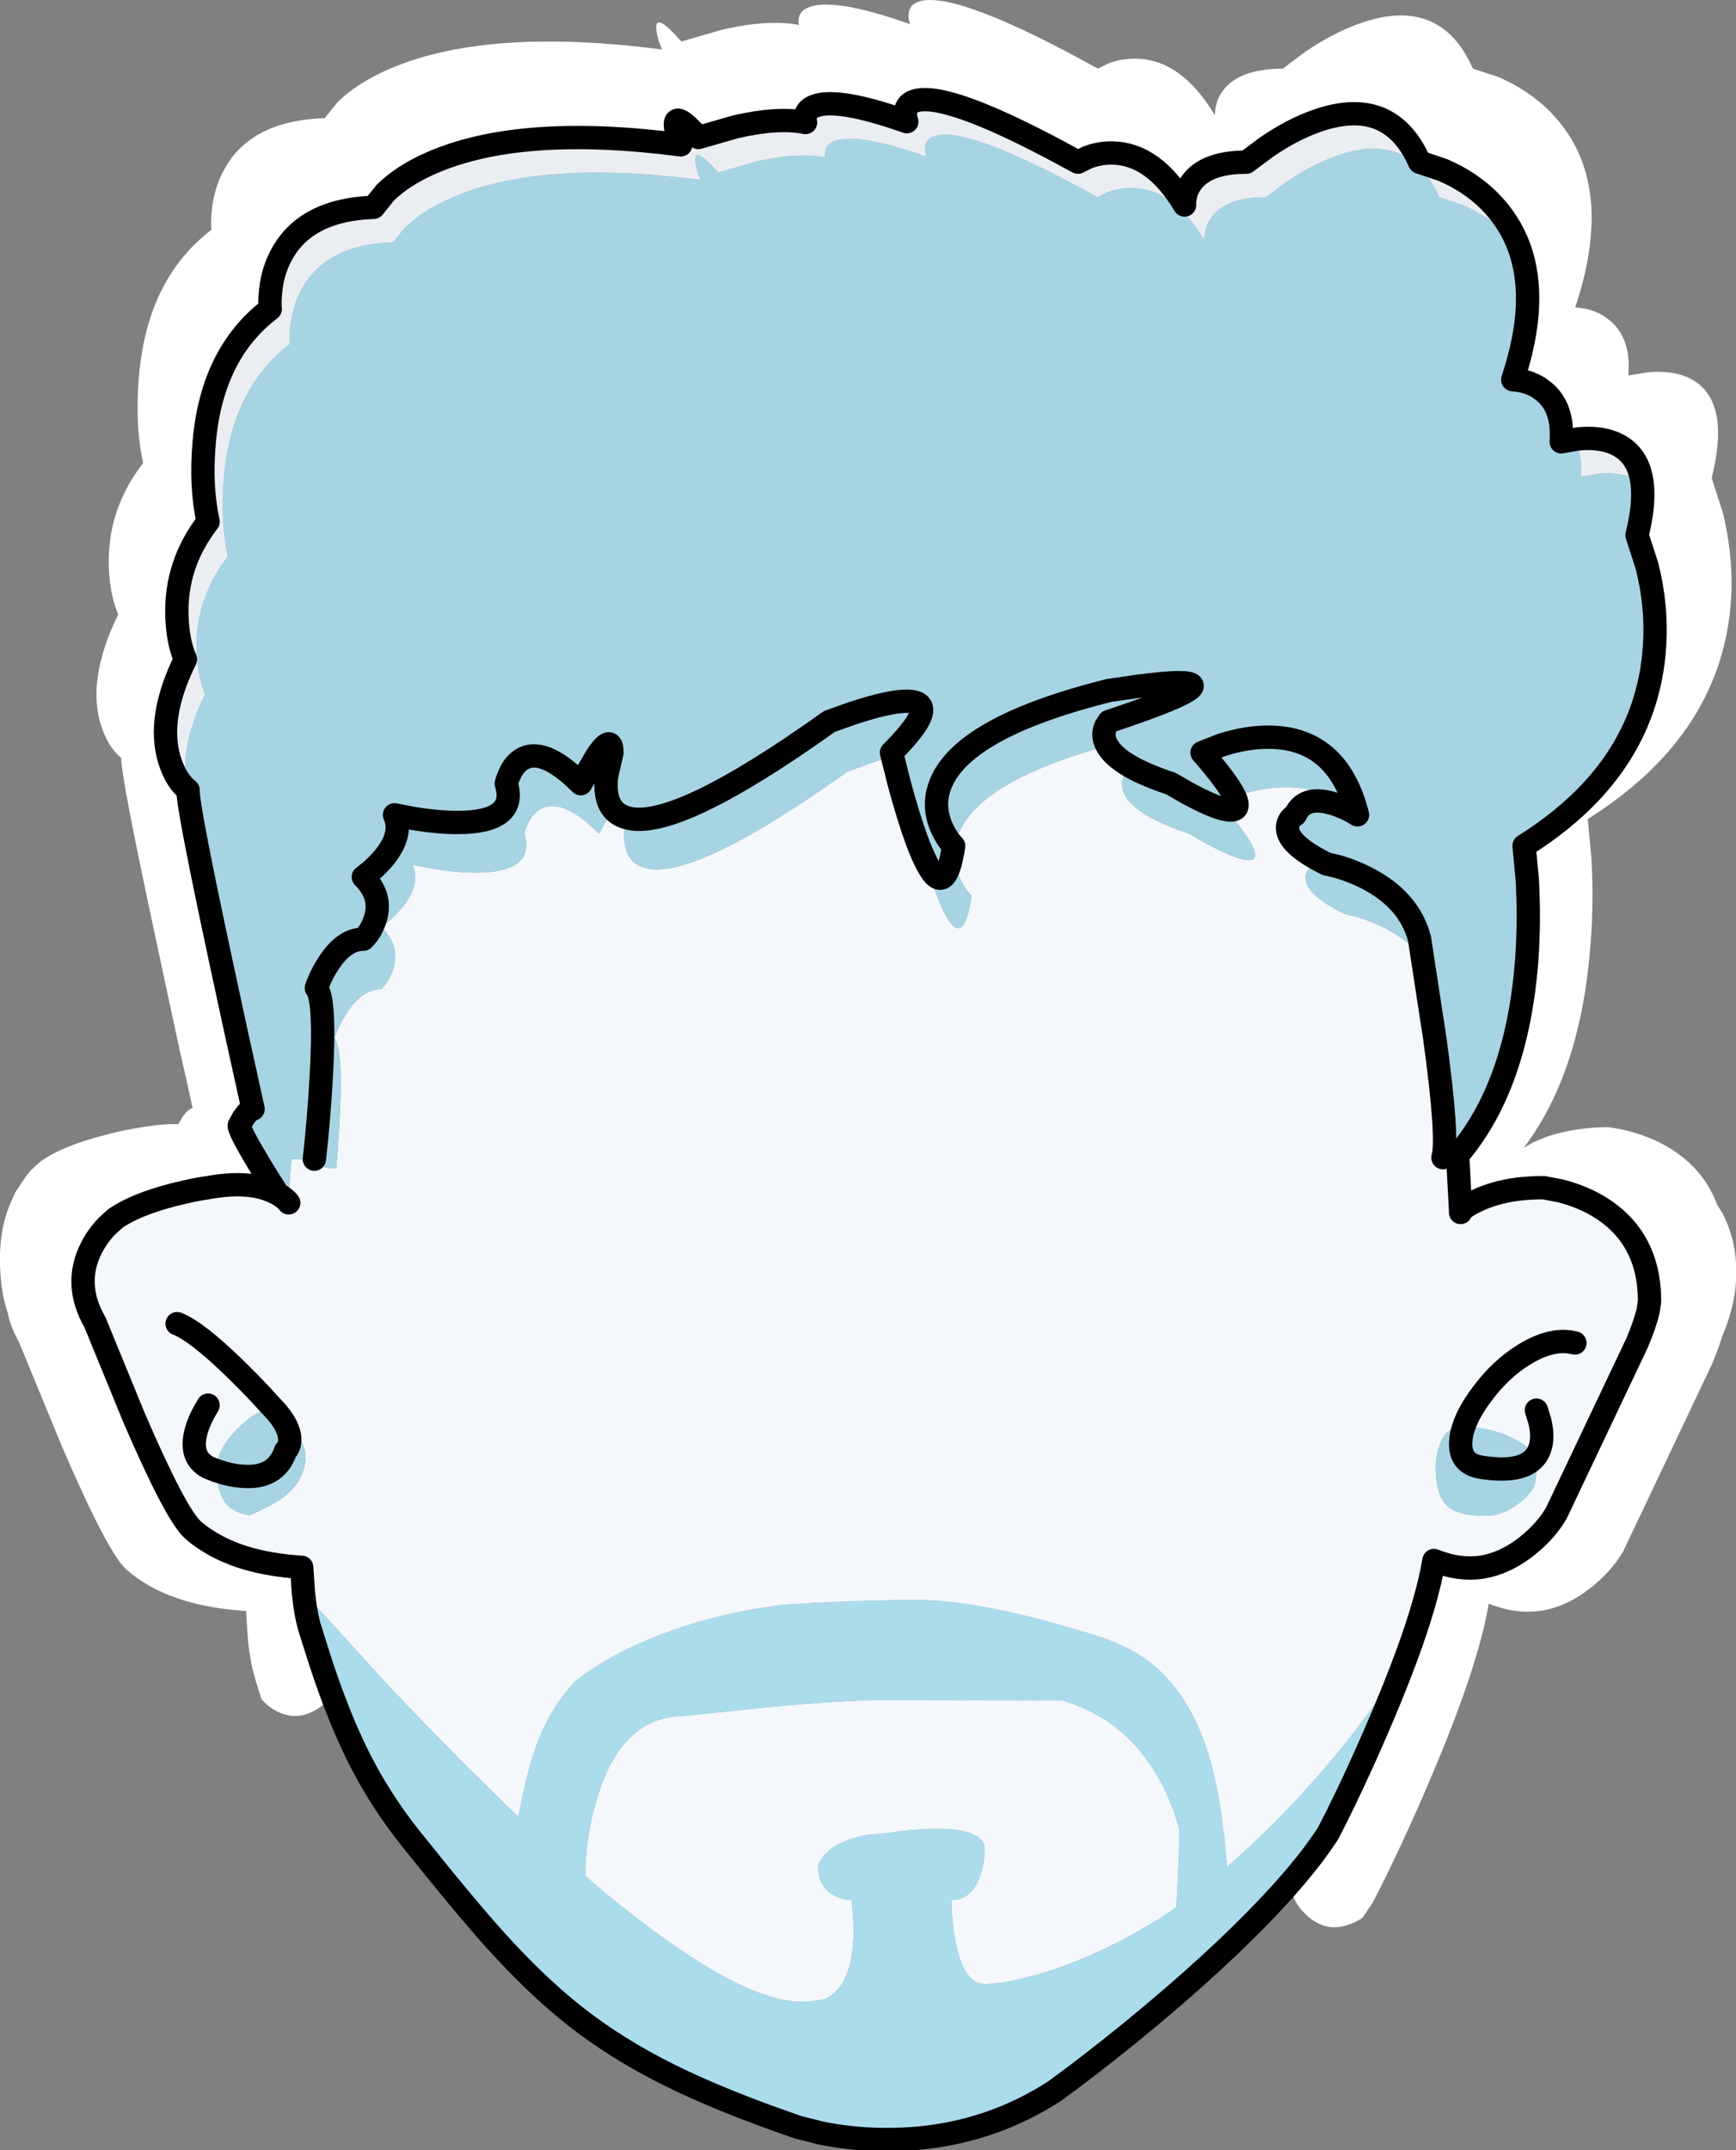 
<svg xmlns="http://www.w3.org/2000/svg" version="1.1" xmlns:xlink="http://www.w3.org/1999/xlink" preserveAspectRatio="none" x="0px" y="0px" width="521px" height="645px" viewBox="0 0 521 645">
<rect x="0" y="0" width="521" height="645" fill="#808080" stroke="none"/>
<defs>
<g id="Layer6_0_FILL">
<path fill="#AADCEC" stroke="none" d="
M 280.15 480.15
Q 280 480.15 279.85 480.15 277.6 480 275.55 480 258.05 480 238.05 481.25 236.45 481.35 234.95 481.45 215.9 483.75 199.15 490.05 183.35 495.95 172.45 504.5 171.2 506 169.95 507.5 163.1 515.95 159.5 528.15 157.5 534.8 155.55 545 136.1 526.3 117.55 506.7
L 91.05 477.65
Q 91.7 484.35 93.05 488.7 93.75 490.9 94.4 493 97.25 502.15 99.7 508.7 99.7 508.75 99.75 508.8 99.8 508.95 99.85 509.1 104.45 521.45 109.7 531.15 115.5 541.8 123.1 551.35 139.6 572 148.8 582.2 161.1 595.8 172.6 604.85 185.05 614.65 200.75 622.45 216.4 630.25 239.6 638.2
L 246.35 639.9
Q 254.9 641.65 264 641.85 293.05 642.45 316.4 627.4 326.1 620.4 339.15 609.85 365.2 588.6 381.95 570.65 382.7 569.8 383.55 568.95 385.6 566.7 387.5 564.5 391.2 560.2 394.25 556.2 396.5 553.15 398.45 550.25 401.15 545.1 403.8 539.55 409.35 528.05 414.85 515.05 418.9 505.5 421.95 497.25 410.65 515.5 395.45 532.85 382.4 547.75 368.25 560.05 367.85 555.25 367.4 550.95 365.9 537.75 363.35 528.55 358 509.6 346.45 499.75 340.45 494.6 330.2 491.05 328.5 490.55 326.8 490 325.5 489.6 324.25 489.25 297.3 481.15 280.15 480.15
M 205.55 514.8
L 228.05 512.4
Q 253.05 510 265.55 510
L 318.8 510.15
Q 335.6 515.05 345.4 529.7 350.9 537.9 353.9 548.65 353.95 551.3 353.85 554.3 353.65 560.75 353.05 572.1 349.5 574.65 347.8 575.7 347.4 575.95 342.4 578.85 327 587.75 312 592.15 301.55 595.2 295.55 595.2 289.3 595.2 286.8 582.6 286 578.65 285.7 573.95
L 285.55 570
Q 291.8 570 294.3 562.4 295.1 560.05 295.4 557.2
L 295.55 554.8
Q 295.55 548.55 280.55 548.65 275.85 548.7 270.25 549.35
L 265.55 550
Q 254 550.55 248.6 555.35 245.95 557.75 245.55 560 245.55 566.25 250.55 568.75 253.05 570 255.55 570 257.75 588.75 251.85 596.25 248.95 600 245.55 600 225.15 605.1 175.7 562.85 175.65 550.85 179.4 538.85 186.8 514.8 205.55 514.8 Z"/>

<path fill="#F4F8FD" stroke="none" d="
M 228.05 512.4
L 205.55 514.8
Q 186.8 514.8 179.4 538.85 175.65 550.85 175.7 562.85 225.15 605.1 245.55 600 248.95 600 251.85 596.25 257.75 588.75 255.55 570 253.05 570 250.55 568.75 245.55 566.25 245.55 560 245.95 557.75 248.6 555.35 254 550.55 265.55 550
L 270.25 549.35
Q 275.85 548.7 280.55 548.65 295.55 548.55 295.55 554.8
L 295.4 557.2
Q 295.1 560.05 294.3 562.4 291.8 570 285.55 570
L 285.7 573.95
Q 286 578.65 286.8 582.6 289.3 595.2 295.55 595.2 301.55 595.2 312 592.15 327 587.75 342.4 578.85 347.4 575.95 347.8 575.7 349.5 574.65 353.05 572.1 353.65 560.75 353.85 554.3 353.95 551.3 353.9 548.65 350.9 537.9 345.4 529.7 335.6 515.05 318.8 510.15
L 265.55 510
Q 253.05 510 228.05 512.4
M 426.9 287.45
Q 422.8 282.15 415.7 278.45 411.65 276.4 407.15 275.05
L 403.45 274.15
Q 391.8 268.4 391.8 263.3 391.8 261.8 393 260.4 393.6 259.75 394.15 259.45 394.6 258.4 395.2 257.65 386.4 252.75 386.4 248.3 386.4 246.75 387.55 245.4 388.2 244.75 388.75 244.45 391.35 238.6 399.65 240.95 401.75 241.55 403.65 242.45 396.85 236.15 386 236.15 379.4 236.15 372.15 238.45
L 370.6 239.1
Q 372.75 243.8 367.95 242.85 383.05 260.75 372 257.55 368.35 256.45 362.25 253.2
L 356.85 250.1
Q 339.4 244.3 337.05 237.3 336.3 235.1 337.2 233.05
L 338.2 231.5
Q 339.45 231.05 340.65 230.7 334.35 227.4 332.3 223.75 291.25 235 286.95 252.45 285.5 258.3 288.4 264.1 289.85 267.05 291.6 268.75 288.6 289.05 280.5 266.95 278.95 262.85 277.45 257.65 276.3 255.25 275.1 251.95 272.55 245.05 269.8 234.75
L 267.85 227
Q 264.8 227.8 261.15 229
L 254.3 231.5
Q 201.85 268.9 190.2 258.6 186.6 255.35 187.45 247.75
L 188.05 245.3
Q 186.15 244.75 184.8 243.6 184.35 243.2 183.95 242.7
L 179.75 250.1
Q 168.1 238.45 161.55 243.15 159.5 244.6 158.25 247.5 157.6 248.95 157.35 250.1 160.85 261.8 142.65 261.8 137 261.8 129.8 260.6
L 123.8 259.45
Q 126.4 265.25 120.7 272.25 118.9 274.45 116.5 276.5
L 114.45 278.1
Q 120.3 283.9 117.95 290.9 116.8 294.4 114.45 296.75 108.65 296.75 103.95 304.1 102.45 306.4 101.25 309.15 100.65 310.5 100.35 311.4 103.2 314.75 101.75 339.1 101.4 344.85 100.95 350.45 100.35 350.55 99.55 350.55 98.9 350.55 95.1 349.55 91.95 348.75 90.75 348.35 90.55 348.05 90.4 347.75
L 87.55 347.75 87.15 351.3
Q 86.8 355.9 86.65 360.85 85.7 359.55 83.4 358.2 82.95 358 82.6 357.8 75.3 354.1 63.3 356.15 62.85 356.2 62.45 356.3 59.5 356.7 56.15 357.45 54.15 357.9 51.95 358.45 40.3 361.5 34.5 365.65
L 32.05 367.9
Q 29.25 370.85 27.5 374.25 21.85 385.2 28.55 396.8
L 40.2 425.25
Q 52.85 454.55 57.9 458.95 59.5 460.4 61.4 461.65 66.8 465.3 73.95 467.45 81.3 469.6 90.55 470.2
L 91.05 477.65 117.55 506.7
Q 136.1 526.3 155.55 545 157.5 534.8 159.5 528.15 163.1 515.95 169.95 507.5 171.2 506 172.45 504.5 183.35 495.95 199.15 490.05 215.9 483.75 234.95 481.45 236.45 481.35 238.05 481.25 258.05 480 275.55 480 277.6 480 279.85 480.15 280 480.15 280.15 480.15 297.3 481.15 324.25 489.25 325.5 489.6 326.8 490 328.5 490.55 330.2 491.05 340.45 494.6 346.45 499.75 358 509.6 363.35 528.55 365.9 537.75 367.4 550.95 367.85 555.25 368.25 560.05 382.4 547.75 395.45 532.85 410.65 515.5 421.95 497.25 421.95 497.2 422 497.15 428.4 479.8 430.35 468.15 437.75 471.15 444.7 470.15 451.25 469.1 457.35 464.55 458.1 464 458.8 463.4 464.05 459.15 467.1 453.9
L 491.3 402.9
Q 493.75 397.1 494.65 393.15
L 495.05 390.35
Q 495.05 370.8 479.2 361.6 476.5 360.05 473.5 358.9 471 357.95 468.25 357.25
L 463.3 356.3
Q 458.95 356.3 455.1 356.8 448.65 357.7 443.55 360.05 441.05 361.2 439.1 362.6
L 438.35 363.3 438.35 363.75 438.35 363.3 437.45 346.6
Q 437.15 347 436.85 347.3
L 433.05 347.3
Q 434.75 341.65 430.55 311.15
L 426.9 287.45
M 88.6 428.7
Q 91.7 434.15 91.7 436.7 91.7 443.9 85.4 448.9 82.35 451.3 74.85 454.65 74.55 454.55 74.25 454.5 70.9 453.7 69.05 452.3 65.25 449.25 65.05 441.25
L 62.45 440.2
Q 56.65 437.15 58.95 429.05 59.7 426.5 61.15 423.8
L 62.45 421.55 61.15 423.8
Q 59.7 426.5 58.95 429.05 56.65 437.15 62.45 440.2
L 65.05 441.25
Q 65.05 440.85 65.05 440.45 65.05 434.95 71.2 428.7 77.2 422.6 82.1 422.6 81.6 422.05 81.1 421.55 76.45 416.35 70.6 410.65 58.95 399.3 53.15 397.1 58.95 399.3 70.6 410.65 76.45 416.35 81.1 421.55 81.6 422.05 82.1 422.6 85.1 422.6 88.6 428.7
M 457.7 406.2
Q 466.05 401.15 472.65 402.9 466.05 401.15 457.7 406.2 450.25 410.7 444.55 418.55 440.75 423.65 439.3 428.05 447.75 428.2 454.6 431.75 459.2 434.15 460.65 437.2 462 435.6 462.5 433.15 463.05 430.15 462.1 426.3
L 461.1 423.05 462.1 426.3
Q 463.05 430.15 462.5 433.15 462 435.6 460.65 437.2 461.85 439.8 460.9 442.8 460.9 443.05 460.9 443.35 460.9 447.2 455.9 450.95 450.95 454.75 445.9 454.75 437.85 454.75 434.7 452.1 430.9 448.95 430.9 440.55 430.9 435.8 432.5 432.4 434.55 428.05 438.5 428.05 438.9 428.05 439.3 428.05 440.75 423.65 444.55 418.55 450.25 410.7 457.7 406.2 Z"/>

<path fill="#AADCEC" fill-opacity="0.918" stroke="none" d="
M 261.15 229
Q 264.8 227.8 267.85 227
L 267.55 225.8
Q 285.05 208.3 268.7 210.65 263.65 211.4 255.75 214
L 248.9 216.45
Q 202.5 249.6 188.05 245.3
L 187.45 247.75
Q 186.6 255.35 190.2 258.6 201.85 268.9 254.3 231.5
L 261.15 229
M 331.8 218.05
L 332.8 216.45
Q 367.75 204.8 353.8 204.8 349.4 204.8 340.7 206
L 332.8 207.15
Q 286.2 218.8 281.55 237.45 280.1 243.25 283 249.1 284.45 252.05 286.2 253.75 283.65 271 277.45 257.65 278.95 262.85 280.5 266.95 288.6 289.05 291.6 268.75 289.85 267.05 288.4 264.1 285.5 258.3 286.95 252.45 291.25 235 332.3 223.75 331.85 223 331.65 222.3 330.9 220.1 331.8 218.05
M 367.95 242.85
Q 367.35 242.75 366.6 242.55 362.95 241.45 356.85 238.2
L 351.45 235.1
Q 345 232.95 340.65 230.7 339.45 231.05 338.2 231.5
L 337.2 233.05
Q 336.3 235.1 337.05 237.3 339.4 244.3 356.85 250.1
L 362.25 253.2
Q 368.35 256.45 372 257.55 383.05 260.75 367.95 242.85
M 370.6 239.1
L 372.15 238.45
Q 379.4 236.15 386 236.15 396.85 236.15 403.65 242.45 405.6 243.25 407.4 244.45 401.55 221.15 380.6 221.15 374 221.15 366.75 223.45
L 360.75 225.8
Q 368.6 234.8 370.6 239.1
M 460.65 437.2
Q 459.2 434.15 454.6 431.75 447.75 428.2 439.3 428.05 438.5 430.3 438.4 432.4 437.9 439.15 444.65 440.2 456.6 442.05 460.65 437.2
M 460.9 443.35
Q 460.9 443.05 460.9 442.8 461.85 439.8 460.65 437.2 456.6 442.05 444.65 440.2 437.9 439.15 438.4 432.4 438.5 430.3 439.3 428.05 438.9 428.05 438.5 428.05 434.55 428.05 432.5 432.4 430.9 435.8 430.9 440.55 430.9 448.95 434.7 452.1 437.85 454.75 445.9 454.75 450.95 454.75 455.9 450.95 460.9 447.2 460.9 443.35
M 86.95 431.9
Q 86.95 427.8 82.1 422.6 77.2 422.6 71.2 428.7 65.05 434.95 65.05 440.45 65.05 440.85 65.05 441.25
L 65.45 441.35
Q 69.05 442.6 72.35 442.85 82.8 443.85 85.7 435.25 86.9 434.2 86.95 431.9
M 91.7 436.7
Q 91.7 434.15 88.6 428.7 85.1 422.6 82.1 422.6 86.95 427.8 86.95 431.9 86.9 434.2 85.7 435.25 82.8 443.85 72.35 442.85 69.05 442.6 65.45 441.35
L 65.05 441.25
Q 65.25 449.25 69.05 452.3 70.9 453.7 74.25 454.5 74.55 454.55 74.85 454.65 82.35 451.3 85.4 448.9 91.7 443.9 91.7 436.7
M 415.7 278.45
Q 422.8 282.15 426.9 287.45
L 426.05 281.75
Q 423.05 270.05 410.25 263.45 406.25 261.4 401.75 260.05
L 398.05 259.15
Q 396.5 258.4 395.2 257.65 394.6 258.4 394.15 259.45 393.6 259.75 393 260.4 391.8 261.8 391.8 263.3 391.8 268.4 403.45 274.15
L 407.15 275.05
Q 411.65 276.4 415.7 278.45
M 492.8 144.75
Q 491.25 143.7 489.35 143.05 485.05 141.6 479.3 142.15
L 474.45 143.05
Q 474.9 136.25 472.55 131.85
L 468.55 132.55
Q 468.7 129.7 468.45 127.25 467.5 120.1 462.2 116.6 461.95 116.4 461.75 116.25 459.35 114.8 456.45 114.2
L 454 113.9
Q 461.85 90.35 455.9 74.15 454.55 72.45 452.9 70.8 447.1 65 438.95 61.5
L 431.95 59.15
Q 422.95 38.8 400.6 46.95 393.55 49.5 386.1 54.6
L 379.95 59.15
Q 367.6 59.15 363.3 65.6 361.95 67.55 361.55 69.95 361.35 71.2 361.4 71.95 352.3 56.7 339.95 56.4 336.05 56.3 332.35 57.7
L 329.4 59.15
Q 291.85 38.35 281.2 40.6 277.9 41.3 277.65 44.25 277.5 45.7 278.1 47 256.5 39.4 249.95 42.55 247.9 43.55 247.6 45.5 247.4 46.45 247.7 47.2 239.45 45.6 226.65 48.55
L 215.55 51.75
Q 208.45 43.75 208.65 48 208.7 50.2 210.2 53.95 161.75 47.65 135.05 59.55 126.7 63.25 121.5 68.35
L 118 72.65
Q 96.6 73.4 89.7 88.4 87.5 93.1 87.05 98.6 86.85 101.4 87 103.2 69.55 116.55 67.2 143.05 66.05 156.35 68.35 166.95 58.45 179.85 59 195.35 59.3 203.15 61.55 208.3 53.4 224.8 56.4 237
L 56.45 237.05
Q 56.45 237.1 56.45 237.2 56.3 241.8 66 287.1 70.95 310.3 75.95 332.7 74.6 333.1 73.05 335.4
L 71.8 337.65
Q 71.8 339.25 77.6 348.9 78 349.55 78.4 350.25 80.9 354.35 83.4 358.2 85.7 359.55 86.65 360.85 86.8 355.9 87.15 351.3
L 87.55 347.75 90.4 347.75
Q 90.55 348.05 90.75 348.35 91.95 348.75 95.1 349.55 98.9 350.55 99.55 350.55 100.35 350.55 100.95 350.45 101.4 344.85 101.75 339.1 103.2 314.75 100.35 311.4 100.65 310.5 101.25 309.15 102.45 306.4 103.95 304.1 108.65 296.75 114.45 296.75 116.8 294.4 117.95 290.9 120.3 283.9 114.45 278.1
L 116.5 276.5
Q 118.9 274.45 120.7 272.25 126.4 265.25 123.8 259.45
L 129.8 260.6
Q 137 261.8 142.65 261.8 160.85 261.8 157.35 250.1 157.6 248.95 158.25 247.5 159.5 244.6 161.55 243.15 168.1 238.45 179.75 250.1
L 183.95 242.7
Q 181.25 239.35 182.05 232.75
L 183.65 225.8
Q 183.65 219.95 179 226.95
L 174.3 235.1
Q 162.65 223.45 156.15 228.1 154.1 229.55 152.85 232.5 152.2 233.95 151.95 235.1 155.45 246.75 137.25 246.75 131.6 246.75 124.4 245.6
L 118.4 244.45
Q 121 250.25 115.3 257.25 113.5 259.45 111.1 261.5
L 109.05 263.1
Q 114.9 268.9 112.55 275.9 111.4 279.4 109.05 281.75 103.25 281.75 98.55 289.1 97.05 291.35 95.85 294.1 95.2 295.5 94.95 296.4 97.8 299.75 96.35 324.1 95.65 336.25 94.35 347.75 95.65 336.25 96.35 324.1 97.8 299.75 94.95 296.4 95.2 295.5 95.85 294.1 97.05 291.35 98.55 289.1 103.25 281.75 109.05 281.75 111.4 279.4 112.55 275.9 114.9 268.9 109.05 263.1
L 111.1 261.5
Q 113.5 259.45 115.3 257.25 121 250.25 118.4 244.45
L 124.4 245.6
Q 131.6 246.75 137.25 246.75 155.45 246.75 151.95 235.1 152.2 233.95 152.85 232.5 154.1 229.55 156.15 228.1 162.65 223.45 174.3 235.1
L 179 226.95
Q 183.65 219.95 183.65 225.8
L 182.05 232.75
Q 181.25 239.35 183.95 242.7 184.35 243.2 184.8 243.6 186.15 244.75 188.05 245.3 202.5 249.6 248.9 216.45
L 255.75 214
Q 263.65 211.4 268.7 210.65 285.05 208.3 267.55 225.8
L 267.85 227 269.8 234.75
Q 272.55 245.05 275.1 251.95 276.3 255.25 277.45 257.65 283.65 271 286.2 253.75 284.45 252.05 283 249.1 280.1 243.25 281.55 237.45 286.2 218.8 332.8 207.15
L 340.7 206
Q 349.4 204.8 353.8 204.8 367.75 204.8 332.8 216.45
L 331.8 218.05
Q 330.9 220.1 331.65 222.3 331.85 223 332.3 223.75 334.35 227.4 340.65 230.7 345 232.95 351.45 235.1
L 356.85 238.2
Q 362.95 241.45 366.6 242.55 367.35 242.75 367.95 242.85 372.75 243.8 370.6 239.1 368.6 234.8 360.75 225.8
L 366.75 223.45
Q 374 221.15 380.6 221.15 401.55 221.15 407.4 244.45 405.6 243.25 403.65 242.45 401.75 241.55 399.65 240.95 391.35 238.6 388.75 244.45 388.2 244.75 387.55 245.4 386.4 246.75 386.4 248.3 386.4 252.75 395.2 257.65 396.5 258.4 398.05 259.15
L 401.75 260.05
Q 406.25 261.4 410.25 263.45 423.05 270.05 426.05 281.75
L 426.9 287.45 430.55 311.15
Q 434.75 341.65 433.05 347.3
L 436.85 347.3
Q 437.15 347 437.45 346.6 455.3 325.8 458.2 288 459.05 276 458.35 263.7
L 457.4 253.75
Q 469.2 246.35 477.45 237.55 487.65 226.65 492.45 213.6 496 203.95 496.6 193.15 497.25 181.5 494.3 169.85
L 491.3 160.55
Q 493.65 151.1 492.8 144.75 Z"/>

<path fill="#F4F8FD" fill-opacity="0.918" stroke="none" d="
M 431.95 59.15
L 438.95 61.5
Q 447.1 65 452.9 70.8 454.55 72.45 455.9 74.15 453.05 66.4 447 60.3 441.2 54.5 433 51
L 426.05 48.65
Q 417.05 28.3 394.65 36.45 387.6 39 380.15 44.1
L 374.05 48.65
Q 361.7 48.65 357.35 55.1 356 57.05 355.65 59.5 355.4 60.7 355.5 61.5 346.35 46.2 334 45.9 330.15 45.8 326.4 47.2
L 323.5 48.65
Q 285.9 27.9 275.3 30.1 271.95 30.8 271.75 33.75 271.6 35.2 272.15 36.5 250.6 28.9 244 32.05 241.95 33.05 241.7 35 241.5 35.95 241.75 36.75 233.5 35.1 220.75 38.05
L 209.6 41.25
Q 202.5 33.25 202.7 37.55 202.8 39.7 204.3 43.45 155.8 37.15 129.1 49.05 120.75 52.75 115.6 57.85
L 112.1 62.2
Q 90.7 62.95 83.75 77.9 81.55 82.6 81.15 88.1 80.9 90.9 81.1 92.7 63.6 106.05 61.3 132.55 60.1 145.85 62.45 156.5 52.55 169.35 53.1 184.85 53.35 192.65 55.65 197.8 47 215.3 50.85 227.95 52.8 234.2 56.4 237 53.4 224.8 61.55 208.3 59.3 203.15 59 195.35 58.45 179.85 68.35 166.95 66.05 156.35 67.2 143.05 69.55 116.55 87 103.2 86.85 101.4 87.05 98.6 87.5 93.1 89.7 88.4 96.6 73.4 118 72.65
L 121.5 68.35
Q 126.7 63.25 135.05 59.55 161.75 47.65 210.2 53.95 208.7 50.2 208.65 48 208.45 43.75 215.55 51.75
L 226.65 48.55
Q 239.45 45.6 247.7 47.2 247.4 46.45 247.6 45.5 247.9 43.55 249.95 42.55 256.5 39.4 278.1 47 277.5 45.7 277.65 44.25 277.9 41.3 281.2 40.6 291.85 38.35 329.4 59.15
L 332.35 57.7
Q 336.05 56.3 339.95 56.4 352.3 56.7 361.4 71.95 361.35 71.2 361.55 69.95 361.95 67.55 363.3 65.6 367.6 59.15 379.95 59.15
L 386.1 54.6
Q 393.55 49.5 400.6 46.95 422.95 38.8 431.95 59.15
M 489.35 143.05
Q 491.25 143.7 492.8 144.75 491.55 135.35 483.4 132.55 479.1 131.1 473.4 131.7
L 472.55 131.85
Q 474.9 136.25 474.45 143.05
L 479.3 142.15
Q 485.05 141.6 489.35 143.05 Z"/>

<path fill="#FFFFFF" stroke="none" d="
M 514.1 121.05
Q 511.6 114.9 505.05 112.65 500.35 111.1 494.05 111.75
L 488.7 112.65
Q 488.9 109.5 488.65 106.85 487.6 98.95 481.75 95.15 481.5 94.9 481.25 94.75 478.65 93.2 475.5 92.55
L 472.75 92.2
Q 476.2 81.9 477.2 72.95 478.35 63.45 476.75 55.45 476.05 51.85 474.85 48.55 471.7 40.05 465.1 33.4 458.7 27 449.7 23.1
L 442.05 20.6
Q 432.2 -1.75 407.6 7.2 399.9 10 391.7 15.55
L 385 20.6
Q 371.45 20.6 366.7 27.65 365.2 29.8 364.8 32.45 364.55 33.8 364.65 34.65 354.6 17.85 341.05 17.6 336.8 17.5 332.7 19
L 329.5 20.6
Q 288.25 -2.25 276.6 0.25 272.95 1 272.7 4.2 272.55 5.8 273.15 7.25 249.45 -1.1 242.25 2.4 240 3.45 239.7 5.6 239.5 6.6 239.8 7.5 230.75 5.7 216.75 8.9
L 204.5 12.45
Q 196.75 3.65 196.95 8.35 197 10.75 198.65 14.85 145.45 7.95 116.15 21 106.95 25.1 101.3 30.65
L 97.45 35.45
Q 73.95 36.2 66.35 52.7 63.95 57.85 63.5 63.85 63.25 66.95 63.45 68.95 44.35 83.5 41.75 112.4 41.7 112.55 41.7 112.65 41.35 116.9 41.3 120.9 41.15 130.65 42.95 138.9 35.8 148.2 33.6 158.75 32.5 164.25 32.65 170.1 32.65 170.2 32.65 170.3 33 178.65 35.5 184.3 31.95 191.5 30.35 197.95 27.6 208.7 30.25 217.35 32.4 224.2 36.3 227.3
L 36.4 227.35
Q 36.4 227.4 36.4 227.55 36.2 232.55 46.9 282.3 50.5 299.25 54.1 315.85 55 319.9 55.95 323.95 56.85 328.2 57.8 332.4 56.35 332.75 54.6 335.35
L 53.55 337.25
Q 48.7 337.1 42.85 338.15 37.7 338.85 31.3 340.55 18.55 343.85 12.15 348.45
L 9.45 350.9
Q 7.85 352.6 5.7 356.05 5.1 356.9 4.45 357.9
L 4.4 358.25
Q -0.3 367.2 0 379.05 0.15 387.55 2.3 393.8 3.2 398.2 5.75 402.75
L 18.6 433.95
Q 32.45 466.1 38 470.9 50.35 481.8 73.85 483.3 74.3 490.85 74.55 493.4 75.25 499.15 76.55 503.55 77.5 506.75 78.45 509.7 80.25 511.9 83.1 513.4 85.2 514.45 87.4 514.75 91.8 515.2 96.35 511.95 98.4 510.4 99.7 508.7 97.25 502.15 94.4 493 93.75 490.9 93.05 488.7 91.7 484.35 91.05 477.65
L 90.55 470.2
Q 81.3 469.6 73.95 467.45 66.8 465.3 61.4 461.65 59.5 460.4 57.9 458.95 52.85 454.55 40.2 425.25
L 28.55 396.8
Q 21.85 385.2 27.5 374.25 29.25 370.85 32.05 367.9
L 34.5 365.65
Q 40.3 361.5 51.95 358.45 54.15 357.9 56.15 357.45 59.5 356.7 62.45 356.3 62.85 356.2 63.3 356.15 75.3 354.1 82.6 357.8 82.95 358 83.4 358.2 80.9 354.35 78.4 350.25 78 349.55 77.6 348.9 71.8 339.25 71.8 337.65
L 73.05 335.4
Q 74.6 333.1 75.95 332.7 70.95 310.3 66 287.1 56.3 241.8 56.45 237.2 56.45 237.1 56.45 237.05
L 56.4 237
Q 52.8 234.2 50.85 227.95 47 215.3 55.65 197.8 53.35 192.65 53.1 184.85 52.55 169.35 62.45 156.5 60.1 145.85 61.3 132.55 63.6 106.05 81.1 92.7 80.9 90.9 81.15 88.1 81.55 82.6 83.75 77.9 90.7 62.95 112.1 62.2
L 115.6 57.85
Q 120.75 52.75 129.1 49.05 155.8 37.15 204.3 43.45 202.8 39.7 202.7 37.55 202.5 33.25 209.6 41.25
L 220.75 38.05
Q 233.5 35.1 241.75 36.75 241.5 35.95 241.7 35 241.95 33.05 244 32.05 250.6 28.9 272.15 36.5 271.6 35.2 271.75 33.75 271.95 30.8 275.3 30.1 285.9 27.9 323.5 48.65
L 326.4 47.2
Q 330.15 45.8 334 45.9 346.35 46.2 355.5 61.5 355.4 60.7 355.65 59.5 356 57.05 357.35 55.1 361.7 48.65 374.05 48.65
L 380.15 44.1
Q 387.6 39 394.65 36.45 417.05 28.3 426.05 48.65
L 433 51
Q 441.2 54.5 447 60.3 453.05 66.4 455.9 74.15 461.85 90.35 454 113.9
L 456.45 114.2
Q 459.35 114.8 461.75 116.25 461.95 116.4 462.2 116.6 467.5 120.1 468.45 127.25 468.7 129.7 468.55 132.55
L 472.55 131.85 473.4 131.7
Q 479.1 131.1 483.4 132.55 491.55 135.35 492.8 144.75 493.65 151.1 491.3 160.55
L 494.3 169.85
Q 497.25 181.5 496.6 193.15 496 203.95 492.45 213.6 487.65 226.65 477.45 237.55 469.2 246.35 457.4 253.75
L 458.35 263.7
Q 459.05 276 458.2 288 455.3 325.8 437.45 346.6
L 438.35 363.3 439.1 362.6
Q 441.05 361.2 443.55 360.05 448.65 357.7 455.1 356.8 458.95 356.3 463.3 356.3
L 468.25 357.25
Q 471 357.95 473.5 358.9 476.5 360.05 479.2 361.6 495.05 370.8 495.05 390.35
L 494.65 393.15
Q 493.75 397.1 491.3 402.9
L 467.1 453.9
Q 464.05 459.15 458.8 463.4 458.1 464 457.35 464.55 451.25 469.1 444.7 470.15 437.75 471.15 430.35 468.15 428.4 479.8 422 497.15 421.95 497.2 421.95 497.25 418.9 505.5 414.85 515.05 409.35 528.05 403.8 539.55 401.15 545.1 398.45 550.25 396.5 553.15 394.25 556.2 391.2 560.2 387.5 564.5 387.15 569.6 391.6 574.05 391.95 574.4 392.35 574.75 397.85 579.7 404.4 577.5 406.8 576.75 408.85 575.4 410.35 573.25 411.75 571.15 414.75 565.5 417.65 559.4 423.75 546.8 429.75 532.55 443.6 499.95 446.8 481.1 462.55 487.45 476.4 477.1 483.35 471.9 487.15 465.4
L 513.7 409.45
Q 515.65 404.8 516.75 401.25 516.8 401.05 516.85 400.9 523.3 385.85 520 372.1 518.9 367.75 517 364.1
L 515.3 361.3
Q 510.35 348.2 496.15 341.85 491.65 339.9 486.8 338.85
L 482.85 338.15
Q 477.8 338.15 473.4 338.85 466.6 339.8 461.15 342.25 459 343.25 457.2 344.45 474.4 321.95 477.35 283.3 478.35 270.4 477.6 257.15 477.55 256.9 477.55 256.6
L 476.5 245.7
Q 477.1 245.3 477.7 244.95 517.25 219.5 519.55 179.2 519.95 171.6 518.95 164 518.3 158.8 517 153.65
L 513.7 143.4
Q 515.65 135.6 515.6 129.7 515.6 127.75 515.4 126.05 515 123.3 514.1 121.05 Z"/>
</g>

<path id="Layer6_0_1_STROKES" stroke="#000000" stroke-width="7" stroke-linejoin="round" stroke-linecap="round" fill="none" d="
M 387.5 564.5
Q 385.6 566.7 383.55 568.95 382.7 569.8 381.95 570.65 365.2 588.6 339.15 609.85 326.1 620.4 316.4 627.4 293.05 642.45 264 641.85 254.9 641.65 246.35 639.9
L 239.6 638.2
Q 216.4 630.25 200.75 622.45 185.05 614.65 172.6 604.85 161.1 595.8 148.8 582.2 139.6 572 123.1 551.35 115.5 541.8 109.7 531.15 104.45 521.45 99.85 509.1 99.8 508.95 99.75 508.8 99.7 508.75 99.7 508.7 97.25 502.15 94.4 493 93.75 490.9 93.05 488.7 91.7 484.35 91.05 477.65
L 90.55 470.2
Q 81.3 469.6 73.95 467.45 66.8 465.3 61.4 461.65 59.5 460.4 57.9 458.95 52.85 454.55 40.2 425.25
L 28.55 396.8
Q 21.85 385.2 27.5 374.25 29.25 370.85 32.05 367.9
L 34.5 365.65
Q 40.3 361.5 51.95 358.45 54.15 357.9 56.15 357.45 59.5 356.7 62.45 356.3 62.85 356.2 63.3 356.15 75.3 354.1 82.6 357.8 82.95 358 83.4 358.2 80.9 354.35 78.4 350.25 78 349.55 77.6 348.9 71.8 339.25 71.8 337.65
L 73.05 335.4
Q 74.6 333.1 75.95 332.7 70.95 310.3 66 287.1 56.3 241.8 56.45 237.2 56.45 237.1 56.45 237.05
L 56.4 237
Q 52.8 234.2 50.85 227.95 47 215.3 55.65 197.8 53.35 192.65 53.1 184.85 52.55 169.35 62.45 156.5 60.1 145.85 61.3 132.55 63.6 106.05 81.1 92.7 80.9 90.9 81.15 88.1 81.55 82.6 83.75 77.9 90.7 62.95 112.1 62.2
L 115.6 57.85
Q 120.75 52.75 129.1 49.05 155.8 37.15 204.3 43.45 202.8 39.7 202.7 37.55 202.5 33.25 209.6 41.25
L 220.75 38.05
Q 233.5 35.1 241.75 36.75 241.5 35.95 241.7 35 241.95 33.05 244 32.05 250.6 28.9 272.15 36.5 271.6 35.2 271.75 33.75 271.95 30.8 275.3 30.1 285.9 27.9 323.5 48.65
L 326.4 47.2
Q 330.15 45.8 334 45.9 346.35 46.2 355.5 61.5 355.4 60.7 355.65 59.5 356 57.05 357.35 55.1 361.7 48.65 374.05 48.65
L 380.15 44.1
Q 387.6 39 394.65 36.45 417.05 28.3 426.05 48.65
L 433 51
Q 441.2 54.5 447 60.3 453.05 66.4 455.9 74.15 461.85 90.35 454 113.9
L 456.45 114.2
Q 459.35 114.8 461.75 116.25 461.95 116.4 462.2 116.6 467.5 120.1 468.45 127.25 468.7 129.7 468.55 132.55
L 472.55 131.85 473.4 131.7
Q 479.1 131.1 483.4 132.55 491.55 135.35 492.8 144.75 493.65 151.1 491.3 160.55
L 494.3 169.85
Q 497.25 181.5 496.6 193.15 496 203.95 492.45 213.6 487.65 226.65 477.45 237.55 469.2 246.35 457.4 253.75
L 458.35 263.7
Q 459.05 276 458.2 288 455.3 325.8 437.45 346.6
L 438.35 363.3 439.1 362.6
Q 441.05 361.2 443.55 360.05 448.65 357.7 455.1 356.8 458.95 356.3 463.3 356.3
L 468.25 357.25
Q 471 357.95 473.5 358.9 476.5 360.05 479.2 361.6 495.05 370.8 495.05 390.35
L 494.65 393.15
Q 493.75 397.1 491.3 402.9
L 467.1 453.9
Q 464.05 459.15 458.8 463.4 458.1 464 457.35 464.55 451.25 469.1 444.7 470.15 437.75 471.15 430.35 468.15 428.4 479.8 422 497.15 421.95 497.2 421.95 497.25 418.9 505.5 414.85 515.05 409.35 528.05 403.8 539.55 401.15 545.1 398.45 550.25 396.5 553.15 394.25 556.2 391.2 560.2 387.5 564.5 Z
M 426.9 287.45
L 426.05 281.75
Q 423.05 270.05 410.25 263.45 406.25 261.4 401.75 260.05
L 398.05 259.15
Q 396.5 258.4 395.2 257.65 386.4 252.75 386.4 248.3 386.4 246.75 387.55 245.4 388.2 244.75 388.75 244.45 391.35 238.6 399.65 240.95 401.75 241.55 403.65 242.45
M 367.95 242.85
Q 372.75 243.8 370.6 239.1
M 332.3 223.75
Q 334.35 227.4 340.65 230.7
M 277.45 257.65
Q 276.3 255.25 275.1 251.95 272.55 245.05 269.8 234.75
L 267.85 227
M 188.05 245.3
Q 186.15 244.75 184.8 243.6 184.35 243.2 183.95 242.7
M 86.65 360.85
Q 85.7 359.55 83.4 358.2
M 340.65 230.7
Q 345 232.95 351.45 235.1
L 356.85 238.2
Q 362.95 241.45 366.6 242.55 367.35 242.75 367.95 242.85
M 370.6 239.1
Q 368.6 234.8 360.75 225.8
L 366.75 223.45
Q 374 221.15 380.6 221.15 401.55 221.15 407.4 244.45 405.6 243.25 403.65 242.45
M 277.45 257.65
Q 283.65 271 286.2 253.75 284.45 252.05 283 249.1 280.1 243.25 281.55 237.45 286.2 218.8 332.8 207.15
L 340.7 206
Q 349.4 204.8 353.8 204.8 367.75 204.8 332.8 216.45
L 331.8 218.05
Q 330.9 220.1 331.65 222.3 331.85 223 332.3 223.75
M 437.45 346.6
Q 437.15 347 436.85 347.3
M 433.05 347.3
Q 434.75 341.65 430.55 311.15
L 426.9 287.45
M 438.35 363.75
L 438.35 363.3
M 94.35 347.75
Q 95.65 336.25 96.35 324.1 97.8 299.75 94.95 296.4 95.2 295.5 95.85 294.1 97.05 291.35 98.55 289.1 103.25 281.75 109.05 281.75 111.4 279.4 112.55 275.9 114.9 268.9 109.05 263.1
L 111.1 261.5
Q 113.5 259.45 115.3 257.25 121 250.25 118.4 244.45
L 124.4 245.6
Q 131.6 246.75 137.25 246.75 155.45 246.75 151.95 235.1 152.2 233.95 152.85 232.5 154.1 229.55 156.15 228.1 162.65 223.45 174.3 235.1
L 179 226.95
Q 183.65 219.95 183.65 225.8
L 182.05 232.75
Q 181.25 239.35 183.95 242.7
M 188.05 245.3
Q 202.5 249.6 248.9 216.45
L 255.75 214
Q 263.65 211.4 268.7 210.65 285.05 208.3 267.55 225.8
L 267.85 227
M 65.05 441.25
L 62.45 440.2
Q 56.65 437.15 58.95 429.05 59.7 426.5 61.15 423.8
L 62.45 421.55
M 82.1 422.6
Q 81.6 422.05 81.1 421.55 76.45 416.35 70.6 410.65 58.95 399.3 53.15 397.1
M 65.05 441.25
L 65.45 441.35
Q 69.05 442.6 72.35 442.85 82.8 443.85 85.7 435.25 86.9 434.2 86.95 431.9 86.95 427.8 82.1 422.6
M 439.3 428.05
Q 440.75 423.65 444.55 418.55 450.25 410.7 457.7 406.2 466.05 401.15 472.65 402.9
M 460.65 437.2
Q 456.6 442.05 444.65 440.2 437.9 439.15 438.4 432.4 438.5 430.3 439.3 428.05
M 460.65 437.2
Q 462 435.6 462.5 433.15 463.05 430.15 462.1 426.3
L 461.1 423.05"/>
</defs>

<g transform="matrix( 1, 0, 0, 1, 0,0) ">
<use xlink:href="#Layer6_0_FILL"/>

<use xlink:href="#Layer6_0_1_STROKES"/>
</g>
</svg>
